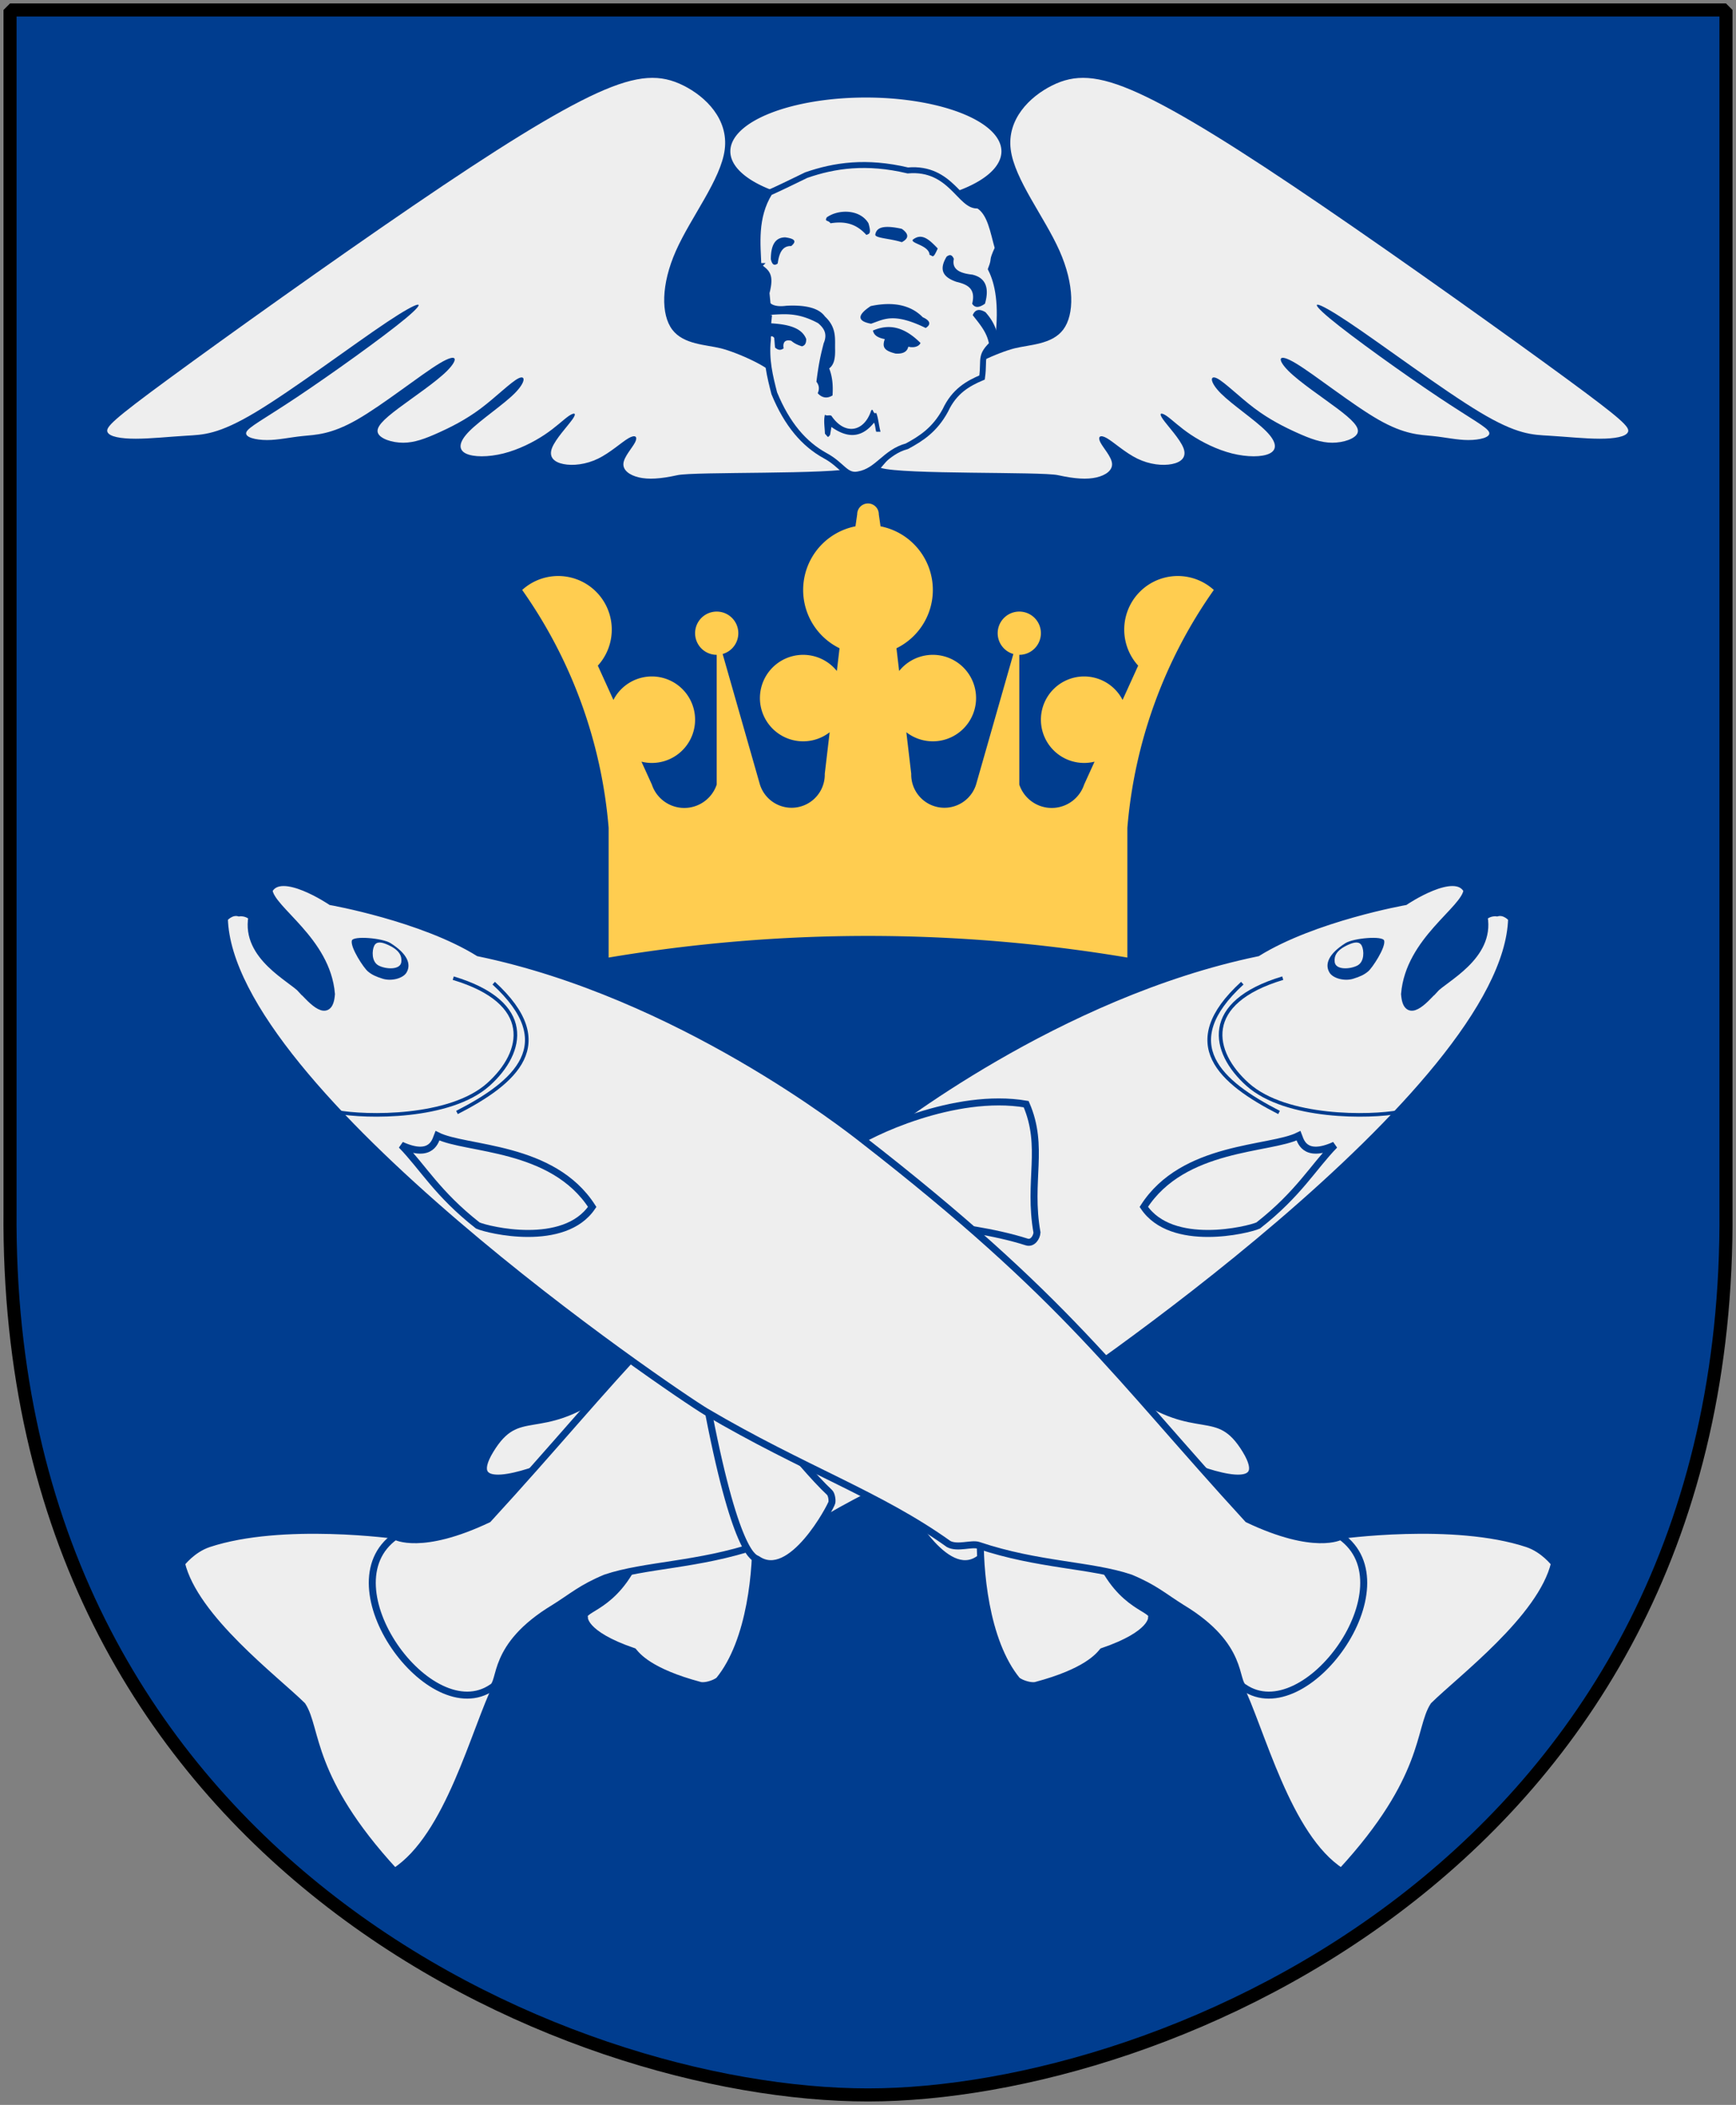 <svg xmlns="http://www.w3.org/2000/svg" xmlns:xlink="http://www.w3.org/1999/xlink" version="1.0" width="251" height="304.2"><rect width="100%" height="100%" fill="#808080" stroke="none"/><path d="M249.55 1.44H1.45v173.496c-.768 93.721 80.289 127.82 124.05 127.82 42.994 0 124.818-34.099 124.05-127.82V1.44z" style="fill:#003d8f;stroke:none"/><use transform="matrix(-1 0 0 1 251 0)" width="251" height="304.2" xlink:href="#a"/><g id="a"><path d="M442.155 81.482s28.011-26.165 52.575-33.532c5.548-1.664 11.123.147 11.123.147 6.85 17.326-3.57 49.246-5.79 61.446.302 9.266 12.115 20.743 6.498 62.511-21.31.857-48.603-23.265-63.261-31.264l11.827-29.284-12.972-30.024zM274.939 73.116c-3.918 1.995-40.782 1.947-38.702-4.622 2.08-6.57 17.638-34.285 39.312-44.535 13.169 8.092 14.965 20.425 27.282 32.725.81 1.3.986 3.901-.99 4.513-11.143 3.451-22.985 9.923-26.902 11.919zM277.098 162.208s-64.636-29.168-28.686 6.01c34.992 33.743 39.746 30.047 40.544 30.047 13.67 0 9.966-28.454 9.508-29.499-.353-.808-1.64-2.175-2.565-2.303-6.832-.946-18.801-4.255-18.801-4.255zM380.91 132.69c-16.063-9.842-42.818 6.349-36.488 16.033 6.33 9.683 21.705 28.52 37.99 33.052 2.13.065 5.09-1.082 6.029-2.198 11.163-13.258 11.443-19.834 11.633-21.844 10.549-14.446 6.836-18.52 6.836-18.52-.951-3.237-9.938 3.319-26-6.523zM385.233 91.645c-10.41 2.165-53.369-10.022-26.489-9.762 26.88.26 25.378-13.106 41.894-5.879 16.294 7.13-4.995 13.477-15.405 15.641z" style="fill:#eee;stroke:#003d8f;stroke-width:2.313;stroke-linecap:butt" transform="scale(.437) rotate(35 -233.523 295.99)"/><path d="M57.465 130.47c-4.665-1.129-21.644 1.836-27.275-10.28-2.551-.327-4.25 1.344-4.25 1.344-2.657.947-2.917 4.282-2.917 4.282 34.062 45.967 212.337 43.119 224.127 42.21 37.369-2.933 62.671-10.47 90.854-10.191 3.313-.44 6.027-4.634 8.316-5.306 19.983-5.874 34.191-16.145 47.362-20.02 8.505-1.867 12.442-1.241 19.648-1.624 24.489-1.66 28.095 10.273 31.86 9.753 24.837-.188 25.765-59.178-2.416-59.292 0 0-4.193 8.88-28.41 12.995-63.34-13.985-90.306-25.53-176.846-29.79-5.023-.258-76.97-4.415-139.095 22.355-22.012 1.244-49.7 14.139-49.7 14.139s-20.046.33-18.94 8.663c4.205 4.877 25.175 2.501 36.608 16.279 4.526 7.59-4.23 5.472-8.926 4.483z" style="fill:#eee;stroke:#003d8f;stroke-width:2.313;stroke-linecap:butt" transform="scale(.437) rotate(35 -233.523 295.99)"/><path d="M96.381 98.554c26.558-8.803 33.39 6.382 29.68 22.16-3.901 16.59-26.994 32.138-35.811 36.137" style="fill:none;stroke:#003d8f;stroke-width:1.194px;stroke-linecap:butt" transform="scale(.437) rotate(35 -233.523 295.99)"/><path d="M122.866 134.234c10.176-19.246 14.948-38.124-14.572-41.997" style="fill:none;stroke:#003d8f;stroke-width:1.194px;stroke-linecap:butt" transform="scale(.437) rotate(35 -233.523 295.99)"/><path d="M114.002 153.634c10.962-2.049 8.296-7.927 7.957-9.399 10.474-1.554 33.064-19.286 55.465-10.087.29 16.546-23.886 26.068-27.486 26.75-16.972-.912-25.927-5.373-35.936-7.264z" style="fill:#eee;stroke:#003d8f;stroke-width:2.313;stroke-linecap:butt" transform="scale(.437) rotate(35 -233.523 295.99)"/><path d="M61.777 107.652c.9 2.17 8.381 5.117 10.154 5.272 1.774.156 3.18-.114 5.423-.826 2.939-.933 5.438-3.963 5.298-6.156-.207-3.23-3.306-5.296-9.92-4.977-3.14.152-11.625 5.072-10.955 6.687z" style="fill:#003d8f;stroke:none" transform="scale(.437) rotate(35 -233.523 295.99)"/><path d="M72.393 101.915c-2.529.47-3.829 1.284-3.57 2.903.258 1.619 2.213 4.803 4.9 4.481 2.686-.322 6.808-2.867 5.52-5.255-.937-1.74-2.678-2.898-6.85-2.13z" style="fill:#eee;stroke:none" transform="scale(.437) rotate(35 -233.523 295.99)"/></g><path d="M75.5 85.26A69.507 69.507 0 0 1 88 119.635v18.75a226.563 226.563 0 0 1 75 0v-18.75a69.507 69.507 0 0 1 12.5-34.375 7.743 7.743 0 0 0-10.938 10.938l-2.253 4.956a6.25 6.25 0 1 0-4.055 8.923l-1.504 3.308a4.941 4.941 0 0 1-9.375 0v-18.75a3.125 3.125 0 1 0-.858-.12l-5.392 18.87a4.8 4.8 0 0 1-9.375-1.562l-.706-6a6.25 6.25 0 1 0-1.041-8.852l-.387-3.287a9.375 9.375 0 0 0-2.305-17.622l-.249-1.74a1.562 1.562 0 1 0-3.124 0l-.25 1.74a9.375 9.375 0 0 0-2.304 17.622l-.387 3.287a6.25 6.25 0 1 0-1.041 8.853l-.706 5.999a4.8 4.8 0 0 1-9.375 1.562l-5.392-18.87a3.125 3.125 0 1 0-.858.12v18.75a4.941 4.941 0 0 1-9.375 0l-1.504-3.308a6.25 6.25 0 1 0-4.055-8.923l-2.253-4.956A7.743 7.743 0 0 0 75.5 85.26z" style="fill:#ffcd50;stroke:none"/><g transform="matrix(.857 0 0 .857 10.15 1.304)"><path d="M159.362 33.083a28.443 18.559 0 1 1-56.886 0 28.443 18.559 0 1 1 56.886 0z" transform="matrix(.804 0 0 .489 28.981 7.823)" style="fill:#eee;stroke:none"/><path d="M119.364 62.45c-.633-1.9-7.034-4.593-9.567-5.226-2.532-.633-6.331-.633-8.23-3.166-1.9-2.533-1.9-7.598.632-13.296 2.533-5.698 7.598-12.03 8.231-17.095.633-5.065-3.165-8.864-6.964-10.763-3.8-1.9-7.598-1.9-14.563 1.266-6.964 3.166-17.095 9.497-31.024 18.994-13.929 9.497-31.657 22.16-41.154 29.125-9.497 6.965-10.764 8.23-10.44 9.033.324.802 2.237 1.14 4.77 1.14 2.532 0 5.684-.338 8.526-.507 2.842-.169 5.375-.169 11.706-3.968 6.332-3.799 16.462-11.396 22.16-15.195 5.699-3.8 6.965-3.8 3.166-.633-3.799 3.165-12.663 9.497-18.361 13.296-5.698 3.799-8.231 5.065-8.54 5.923-.31.858 1.604 1.308 3.503 1.308 1.9 0 3.784-.45 5.994-.675 2.209-.225 4.741-.225 9.173-2.757 4.432-2.533 10.764-7.598 13.93-9.498 3.165-1.9 3.165-.633 1.266 1.267-1.9 1.9-5.699 4.432-8.231 6.331-2.533 1.9-3.8 3.166-3.433 4.137.365.97 2.364 1.646 4.263 1.646 1.9 0 3.7-.676 5.867-1.646 2.167-.971 4.7-2.237 7.232-4.137 2.532-1.9 5.065-4.432 6.331-5.065 1.267-.633 1.267.633-.633 2.533-1.9 1.899-5.698 4.432-7.598 6.331-1.899 1.9-1.899 3.166-.633 3.799 1.267.633 3.8.633 6.332 0s5.065-1.9 6.964-3.166c1.9-1.266 3.166-2.532 4.066-3.152.901-.618 1.436-.59.648.535-.788 1.126-2.899 3.349-3.476 4.883-.576 1.533.38 2.377 1.956 2.687 1.576.31 3.77.084 5.825-.915 2.054-.999 3.968-2.772 5.135-3.447 1.168-.675 1.59-.253 1.112.69-.478.942-1.857 2.405-1.97 3.56-.112 1.153 1.042 1.997 2.631 2.363 1.59.366 3.616.253 6.473-.38 2.856-.633 26.227-.075 29.913-1.229" style="fill:#eee;stroke:none" id="b"/><use transform="matrix(-1 0 0 1 269.103 0)" width="251" height="304.2" xlink:href="#b"/><path d="M318.063 127.406c-3.705-.027-6.938.655-9.907 1.688-2.09 1.007-4.101 2.035-6.187 2.969-2.59 4.175-2.015 8.777-1.875 12.375 1.438 1.082 2.164 1.437 1.375 4.53.042.465.059.427.094.782.244 1.017 1.073 1.665 3.28 1.375 3.025-.144 5.391.3 6.47 1.813 2.086 1.945 1.647 3.879 1.718 5.75 0 1.226-.137 2.356-1 3 .433 1.151.704 2.476.563 4.562-.938.575-1.781.414-2.5-.375.29-.648.285-1.293-.219-1.938.433-3.454.79-4.741 1.219-6.468.719-1.656-.005-2.618-.938-3.406-3.598-1.941-5.835-1.478-8.281-1.407-.07.504-.055.903-.125 1.406 2.953.141 5.617.602 6.406 2.688 0 .719-.215 1.078-.719 1.219-.933-.29-1.382-.578-1.812-.938-1.507-.359-1.351.922-1.281 1.281-.504.364-.934.305-1.438-.125-.07-.504-.085-1.08-.156-1.656-.359-.429-.703-.301-1.063.344-.358 3.386.345 6.195 1.063 9 2.16 5.258 5.066 8.59 8.594 10.531 2.953 1.586 3.437 3.587 5.594 3.156 3.312-.574 4.476-3.741 8.218-4.75 2.375-1.296 4.672-2.723 6.469-6.03 1.511-3.244 3.812-4.556 6.188-5.563.39-2.801-.246-3.461 1.25-5.125-.194-2.257-1.559-3.764-2.813-5.375.224-.584.588-.888 1.094-.875.303.007.658.133 1.062.375.934 1.078 1.798 2.313 2.156 4.469.65-5.762-.028-9.305-1.25-11.75 1.064-3.615 1.157-3.532 1.157-3.532-.79-2.738-1.227-5.964-3.313-7.187-3.024.359-4.532-6.552-11.875-5.906-2.62-.622-4.996-.89-7.219-.907zm-16.188 25.25s-.055-.257-.313-2.906c.258 2.649.313 2.906.313 2.906zm12.563-17.375c1.68-.102 3.363.5 4.218 1.938.574 1.94.016 1.754-.344 1.969-1.586-1.727-3.327-2.4-6.062-1.97-.359-.578-1.055-.21-.625-1 .81-.566 1.804-.875 2.813-.937zm7.093 2.563c.665-.044 1.562.043 2.75.312 1.222.863 1.222 1.605 0 2.25-2.016-.649-4.61-.668-4.469-1.312.135-.718.611-1.177 1.72-1.25zm5.719 1.656c1.05-.09 2.015.835 3.094 1.969-.864 1.94-.8 1.163-1.375 1.094-.07-1.657-3.317-1.95-2.813-2.594.379-.287.744-.439 1.094-.469zm-22.625.094c1.582.215 1.965.644 1.031 1.437l-.031.031c-1.582-.07-2.066 1.356-2.281 2.938-.574.43-.942.215-1.156-.719 0-2.445.781-3.687 2.437-3.687zm27.781 3c.272-.006.478.222.656.625-.288 1.367.36 2.371 3.094 2.656 2.226.504 2.945 2.171 2.156 4.906-1.007.718-1.727.718-2.156 0 .648-2.594-.859-3.258-2.656-3.687-2.082-.72-3.093-1.875-1.656-4.25.216-.161.4-.247.562-.25zm-11.25 8.281c2.244-.162 4.767.245 6.656 2.188 1.293.574 1.434 1.238.5 1.812-5.473-2.66-7.062-1.437-9.218-.719-2.371-.429-2.364-1.457-.063-2.969a14.892 14.892 0 0 1 2.125-.312zm1.094 3.844c1.637.059 3.342.844 5.188 2.687-.286.644-1.2.844-2.063.625-.215 1.008-1.15 1.23-2.156 1.156-2.016-.504-2.247-1.14-1.813-2.437-1.512-.285-1.855-.863-2-1.438.91-.396 1.871-.628 2.844-.593zm-3.031 13.969c.234-.176.244.815.75.5.36.933.36 1.746.719 3.187h-.72c-.14-.359-.155-1.167-.374-1.531-2.016 2.52-4.38 2.734-7.188.719-.07.43-.144.883-.219 1.312-.285.504-.586.504-.875 0 0-1.137-.272-2.302 0-3.375.36.285.735-.028 1.094.188 2.301 3.383 5.536 2.679 6.688-.844a.506.506 0 0 1 .125-.156z" style="fill:#eee;fill-rule:evenodd;stroke:none" transform="translate(-183.98 -101.089)"/><path d="M300.093 144.43c-.14-3.598-.718-8.207 1.871-12.383 2.086-.934 4.102-1.942 6.192-2.949 4.75-1.653 10.148-2.446 17.133-.789 7.343-.645 8.855 6.261 11.879 5.902 2.086 1.223 2.519 4.461 3.308 7.199-1.205 2.618-.344 1.433-1.148 3.528 1.222 2.445 1.871 5.972 1.222 11.734-3.404 2.907-2.246 3.074-2.73 6.555-2.375 1.007-4.68 2.3-6.191 5.543-1.797 3.308-4.102 4.75-6.477 6.046-3.742 1.008-4.895 4.176-8.207 4.75-2.156.43-2.66-1.582-5.613-3.168-3.528-1.941-6.407-5.253-8.567-10.511-.718-2.805-1.437-5.614-1.078-9 .057-1.666.059-2.809.059-2.809.07-.504.07-.933.14-1.437 0 0-.072.26-.429-3.672.789-3.094.07-3.453-1.368-4.535l.004-.004z" style="fill:none;stroke:#003d8f;stroke-width:1" transform="translate(-183.98 -101.089)"/></g><path d="M249.55 1.44H1.45v173.496c-.768 93.721 80.289 127.82 124.05 127.82 42.994 0 124.818-34.099 124.05-127.82V1.44z" style="fill:none;fill-opacity:0;stroke:#000;stroke-width:1.888;stroke-linejoin:bevel"/></svg>